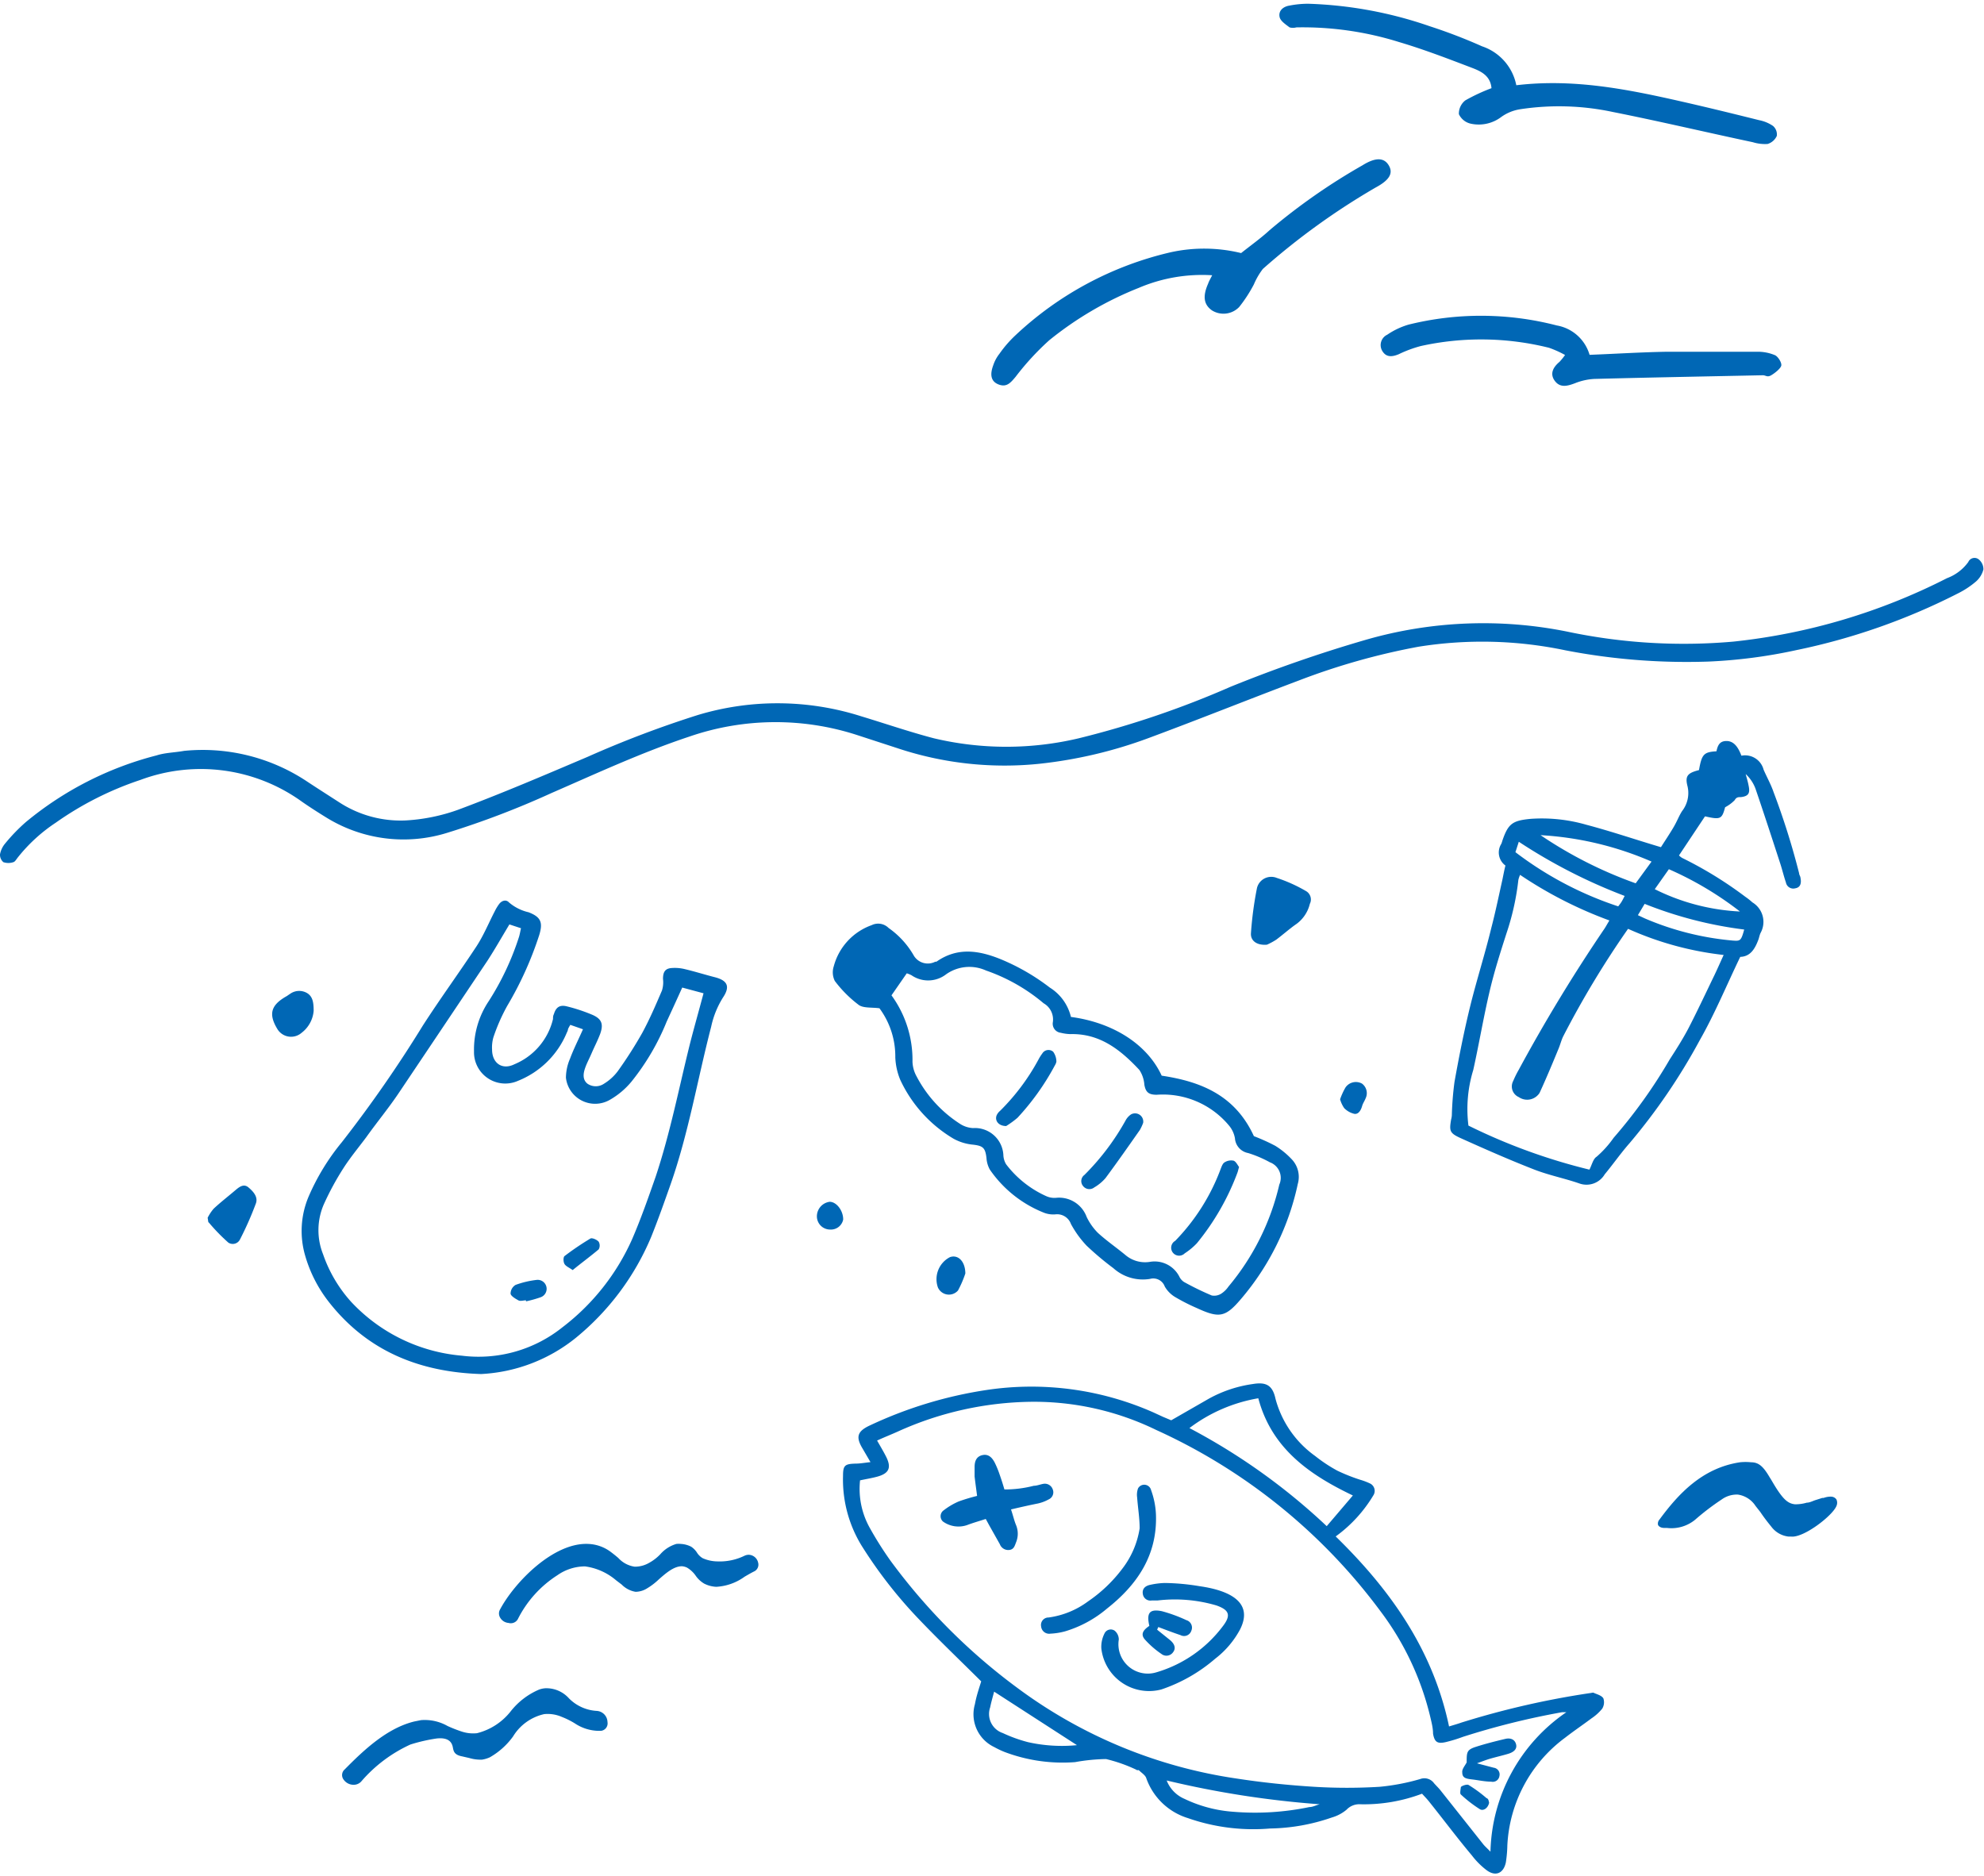 <svg xmlns="http://www.w3.org/2000/svg" viewBox="0 0 135.11 127.23" width="220" height="208"><defs><style>.cls-1{fill:#0067b5;}</style></defs><title>fish</title><g id="レイヤー_2" data-name="レイヤー 2"><g id="レイヤー_2-2" data-name="レイヤー 2"><path class="cls-1" d="M103.26,5.55c3.87-.46,7.51.26,11.13,1.08,1.81.41,3.61.85,5.41,1.3a2.53,2.53,0,0,1,.94.39A.76.76,0,0,1,121,9a1,1,0,0,1-.63.55,2.8,2.8,0,0,1-1-.12C116.17,8.75,113,8,109.83,7.37a17.55,17.55,0,0,0-6.34-.18,3,3,0,0,0-1.24.51,2.54,2.54,0,0,1-2.08.47,1.17,1.17,0,0,1-.82-.65,1.14,1.14,0,0,1,.44-.94,12.61,12.61,0,0,1,1.78-.83c-.07-.83-.69-1.14-1.29-1.37-1.65-.63-3.31-1.27-5-1.77a22,22,0,0,0-7-1,.86.86,0,0,1-.46,0c-.25-.19-.59-.41-.67-.67-.12-.44.22-.74.64-.81A6.67,6.67,0,0,1,89.08,0a27.86,27.86,0,0,1,8.28,1.53,35.94,35.94,0,0,1,3.57,1.37A3.51,3.51,0,0,1,103.26,5.55Z"/><path class="cls-1" d="M82.55,18.49a11,11,0,0,0-5,.86,23.36,23.36,0,0,0-6.1,3.57,18.09,18.09,0,0,0-2.29,2.49c-.33.39-.6.73-1.15.52s-.6-.69-.37-1.31a2.56,2.56,0,0,1,.42-.78,8,8,0,0,1,1.07-1.24,23,23,0,0,1,10.57-5.67,10.61,10.61,0,0,1,4.82.05c.64-.51,1.33-1,1.94-1.56A41.71,41.71,0,0,1,92.79,11c.88-.55,1.46-.53,1.78,0s.07,1-.88,1.51A47.65,47.65,0,0,0,86,18.06a4.83,4.83,0,0,0-.61,1.05,9.61,9.61,0,0,1-1,1.54,1.48,1.48,0,0,1-1.86.23c-.55-.39-.64-.95-.26-1.81C82.32,18.92,82.4,18.78,82.55,18.49Z"/><path class="cls-1" d="M106.58,23.92a7.13,7.13,0,0,0-1.09-.49,19.07,19.07,0,0,0-8.73-.12,8.32,8.32,0,0,0-1.51.56c-.44.18-.85.23-1.12-.23a.78.78,0,0,1,.34-1.1,5.14,5.14,0,0,1,1.46-.69,20.52,20.52,0,0,1,10.09.06,2.83,2.83,0,0,1,2.23,2c1.79-.07,3.52-.18,5.26-.21,2,0,4.1,0,6.15,0a3,3,0,0,1,1.23.24c.21.11.47.53.41.72s-.41.48-.68.64-.37,0-.57,0c-3.82.08-7.65.15-11.47.25a4.14,4.14,0,0,0-1.34.3c-.51.19-1,.32-1.36-.17s-.1-.94.32-1.29A4.29,4.29,0,0,0,106.58,23.92Z"/><path class="cls-1" d="M12.54,50.88a12.83,12.83,0,0,1,8.24,2c.77.51,1.54,1,2.33,1.51a7.67,7.67,0,0,0,4.49,1.23,12.6,12.6,0,0,0,3.6-.73c3-1.12,5.89-2.36,8.81-3.6a71.55,71.55,0,0,1,7.51-2.85,18.79,18.79,0,0,1,11.11.08c1.65.5,3.28,1.06,4.95,1.5a21.37,21.37,0,0,0,9.9,0,63.55,63.55,0,0,0,10.31-3.5A94.51,94.51,0,0,1,93,43.32a28.87,28.87,0,0,1,13.73-.56,38.36,38.36,0,0,0,11.31.68,41.55,41.55,0,0,0,14.55-4.32,3.14,3.14,0,0,0,1.45-1.1.46.46,0,0,1,.71-.18.86.86,0,0,1,.32.68,1.62,1.62,0,0,1-.51.83,6,6,0,0,1-1.23.81,43.51,43.51,0,0,1-11,3.86,35.11,35.11,0,0,1-6,.78,43.53,43.53,0,0,1-9.74-.77,27.51,27.51,0,0,0-10-.24,46.13,46.13,0,0,0-8.17,2.31c-3.4,1.28-6.78,2.64-10.18,3.9a30.71,30.71,0,0,1-7.46,1.76,23.06,23.06,0,0,1-9.66-1.06l-2.73-.89a18,18,0,0,0-11.45.1c-3.22,1.07-6.3,2.5-9.4,3.85a59.3,59.3,0,0,1-7.08,2.7,10,10,0,0,1-8.27-1.06c-.55-.34-1.1-.69-1.63-1.06A11.77,11.77,0,0,0,9.56,52.86,22,22,0,0,0,3.8,55.77a11.14,11.14,0,0,0-2.58,2.36c-.1.12-.19.3-.31.33a1.06,1.06,0,0,1-.68,0A.66.66,0,0,1,0,57.93a1.59,1.59,0,0,1,.35-.74,12.16,12.16,0,0,1,1.41-1.46,22.82,22.82,0,0,1,8.9-4.54C11.25,51,11.88,51,12.54,50.88Z"/><path class="cls-1" d="M102.52,58.69a1.1,1.1,0,0,1-.28-1.48,1.72,1.72,0,0,0,.07-.21c.4-1.17.69-1.37,1.93-1.49a10.93,10.93,0,0,1,3.78.4c1.67.44,3.31,1,5.09,1.53.24-.38.55-.84.83-1.31s.38-.79.61-1.15a2,2,0,0,0,.37-1.69c-.18-.7,0-.9.78-1.1.19-1.07.32-1.23,1.19-1.28.08-.36.19-.71.7-.7s.79.45,1,1a1.3,1.3,0,0,1,1.51.95c.22.51.5,1,.68,1.53a50.66,50.66,0,0,1,1.74,5.53c0,.1.08.19.09.29.08.39,0,.67-.35.73a.51.51,0,0,1-.64-.4c-.14-.41-.24-.83-.37-1.24-.56-1.72-1.12-3.44-1.7-5.14a2.56,2.56,0,0,0-.67-1c.07.26.15.52.2.79.11.51,0,.72-.53.78-.18,0-.3,0-.42.21a2.6,2.6,0,0,1-.65.48c-.22.81-.31.86-1.37.62L114.34,58a.9.9,0,0,0,.23.18,26.57,26.57,0,0,1,4.29,2.64,4.45,4.45,0,0,1,.48.38,1.55,1.55,0,0,1,.56,2.07c-.08.16-.1.34-.17.51-.23.6-.54,1.11-1.22,1.13-.93,1.93-1.73,3.87-2.76,5.68a41,41,0,0,1-4.77,7c-.6.68-1.12,1.43-1.7,2.13a1.44,1.44,0,0,1-1.7.63c-1.06-.37-2.17-.58-3.21-1-1.66-.65-3.29-1.37-4.91-2.1-.74-.34-.77-.48-.64-1.26a1.47,1.47,0,0,0,.05-.29,21.27,21.27,0,0,1,.18-2.27c.31-1.73.65-3.45,1.07-5.16s1-3.53,1.43-5.3c.29-1.11.52-2.23.77-3.35C102.38,59.33,102.44,59,102.52,58.69Zm1,.63a1.81,1.81,0,0,0-.12.35,17.42,17.42,0,0,1-.81,3.64c-.42,1.31-.84,2.62-1.16,4-.41,1.75-.71,3.54-1.1,5.3A9.07,9.07,0,0,0,100,76.4a39.86,39.86,0,0,0,8.24,3c.17-.33.25-.73.49-.88a7.06,7.06,0,0,0,1.16-1.29,34.61,34.61,0,0,0,3.82-5.34c.44-.68.88-1.37,1.26-2.09.62-1.2,1.19-2.42,1.78-3.64.2-.42.39-.85.63-1.38A21.74,21.74,0,0,1,110.87,63a63.67,63.67,0,0,0-4.42,7.33c-.13.27-.2.57-.32.85-.41,1-.83,2-1.26,2.94a.64.64,0,0,1-.13.19,1,1,0,0,1-1.31.15.79.79,0,0,1-.38-1.1,6.53,6.53,0,0,1,.37-.75,111.51,111.51,0,0,1,5.83-9.6c.11-.16.2-.34.35-.58A28.24,28.24,0,0,1,103.51,59.32Zm1.39-2.7a28.6,28.6,0,0,0,6.48,3.28l1.08-1.48A22.1,22.1,0,0,0,104.9,56.62Zm-1.71,1.16a23.81,23.81,0,0,0,7,3.69c.07-.09.15-.19.22-.3s.13-.24.22-.41a36.87,36.87,0,0,1-7.21-3.69Zm9.49,2.52a14.52,14.52,0,0,0,5.8,1.52,22.75,22.75,0,0,0-4.84-2.88Zm6.1,2.75A27.41,27.41,0,0,1,112,61.3l-.46.77.47.22a19.52,19.52,0,0,0,6,1.51C118.52,63.84,118.57,63.81,118.78,63.05Z"/><path class="cls-1" d="M32.76,93.32c-4.17-.13-7.75-1.55-10.39-4.94a9.27,9.27,0,0,1-1.59-3.13,6,6,0,0,1,.23-4,15.39,15.39,0,0,1,2.27-3.72,86.68,86.68,0,0,0,5.52-7.95C30,67.72,31.26,66,32.45,64.19c.49-.75.83-1.59,1.24-2.38A3.15,3.15,0,0,1,34,61.3c.18-.23.47-.31.66-.1a3.11,3.11,0,0,0,1.33.67c.84.32,1,.69.73,1.56a23.75,23.75,0,0,1-2.18,4.82,12.75,12.75,0,0,0-.94,2.14,2.52,2.52,0,0,0-.09.83c0,.93.69,1.42,1.53,1a4.45,4.45,0,0,0,2.62-3.08c0-.11,0-.22.06-.33.14-.47.4-.65.88-.53a11.58,11.58,0,0,1,1.75.58c.63.28.76.63.52,1.3-.17.45-.39.87-.58,1.31s-.32.66-.44,1-.21.79.16,1.08a1,1,0,0,0,1.12,0,3.4,3.4,0,0,0,.93-.84,28.81,28.81,0,0,0,1.67-2.61c.51-.94.93-1.92,1.35-2.9a1.87,1.87,0,0,0,.07-.79c0-.46.14-.71.59-.74a2.87,2.87,0,0,1,.92.08c.67.16,1.34.37,2,.54.88.22,1.08.63.58,1.38a6.16,6.16,0,0,0-.81,2c-.93,3.58-1.54,7.25-2.77,10.75-.42,1.19-.84,2.38-1.31,3.55a17.7,17.7,0,0,1-5.13,6.88A11.15,11.15,0,0,1,32.76,93.32ZM34.69,62.7c-.54.9-1,1.71-1.5,2.48q-3,4.48-6,8.95c-.7,1.05-1.49,2-2.24,3.05-.52.7-1.08,1.37-1.55,2.1a19,19,0,0,0-1.36,2.51A4.42,4.42,0,0,0,22,85.16a9.41,9.41,0,0,0,1.91,3.24,11.66,11.66,0,0,0,7.54,3.67,9.14,9.14,0,0,0,6.86-1.94,15.43,15.43,0,0,0,4.74-6c.6-1.39,1.1-2.82,1.6-4.25,1-3,1.59-6.07,2.35-9.11.29-1.13.61-2.25.91-3.38L46.46,67c-.36.8-.71,1.56-1.06,2.32A16.2,16.2,0,0,1,43,73.41a5.35,5.35,0,0,1-1.46,1.23,2,2,0,0,1-3-1.5,3.31,3.31,0,0,1,.28-1.3c.24-.65.56-1.27.88-2l-.86-.3a2.4,2.4,0,0,0-.16.29c0,.1-.07.21-.11.31a6,6,0,0,1-3.29,3.21,2.13,2.13,0,0,1-3-2,5.92,5.92,0,0,1,1-3.42,18.64,18.64,0,0,0,2.07-4.4c.05-.17.08-.36.13-.57Z"/><path class="cls-1" d="M86.28,64.08c-.68.06-1.13-.26-1.09-.79a24.34,24.34,0,0,1,.41-3.07,1,1,0,0,1,1.34-.69,10.3,10.3,0,0,1,2,.9.66.66,0,0,1,.26.87,2.39,2.39,0,0,1-.9,1.36c-.48.33-.92.73-1.39,1.08A4.6,4.6,0,0,1,86.28,64.08Z"/><path class="cls-1" d="M14.14,82.68a3,3,0,0,1,.41-.62c.47-.44,1-.85,1.47-1.25.26-.22.57-.48.9-.2s.66.64.51,1.08a22.22,22.22,0,0,1-1.08,2.45.55.55,0,0,1-.8.23A13,13,0,0,1,14.22,83C14.17,83,14.18,82.86,14.14,82.68Z"/><path class="cls-1" d="M21.36,68.59a2.1,2.1,0,0,1-.82,1.49,1.09,1.09,0,0,1-1.66-.27c-.6-1-.43-1.6.58-2.19.1-.05.18-.12.28-.18a1.06,1.06,0,0,1,1.18-.06C21.29,67.61,21.36,68,21.36,68.59Z"/><path class="cls-1" d="M65.74,86.47a7.34,7.34,0,0,1-.5,1.16.82.82,0,0,1-1.37-.21,1.69,1.69,0,0,1,.82-2.06C65.22,85.17,65.73,85.61,65.74,86.47Z"/><path class="cls-1" d="M91.26,74.61a4.57,4.57,0,0,1,.37-.81.86.86,0,0,1,1.12-.26.81.81,0,0,1,.25,1c-.07.18-.19.35-.24.53s-.2.58-.53.53a1.41,1.41,0,0,1-.69-.39A2,2,0,0,1,91.26,74.61Z"/><path class="cls-1" d="M56.54,83.48a.9.9,0,0,1-.91-.89,1,1,0,0,1,.87-1c.47,0,.93.61.92,1.21A.85.85,0,0,1,56.54,83.48Z"/><path class="cls-1" d="M66.82,114.25c-1.52-1.51-3-2.92-4.41-4.41A31.09,31.09,0,0,1,58.67,105a8.61,8.61,0,0,1-1.26-4.75c0-.72.13-.81.87-.83.3,0,.6-.06,1-.1l-.53-.91c-.5-.82-.36-1.2.51-1.6a28.66,28.66,0,0,1,7.9-2.4,20.53,20.53,0,0,1,11.4,1.53l.63.29.57.24L82.32,95a8.65,8.65,0,0,1,3-1c.9-.15,1.34.08,1.54,1a7,7,0,0,0,2.7,3.9,10.32,10.32,0,0,0,1.51,1,12.35,12.35,0,0,0,1.56.62,4.44,4.44,0,0,1,.64.24.56.56,0,0,1,.28.78,9.44,9.44,0,0,1-2.59,2.84c3.67,3.58,6.61,7.66,7.72,12.94.29-.09.58-.17.86-.27a57.78,57.78,0,0,1,8.73-2c.1,0,.22-.07.3,0,.23.09.52.18.62.36a.83.83,0,0,1-.08.7,3.31,3.31,0,0,1-.73.66c-.6.45-1.21.86-1.8,1.32a9.7,9.7,0,0,0-3.93,7.33,8.63,8.63,0,0,1-.1,1.15c-.15.74-.69,1-1.31.54a5.24,5.24,0,0,1-1-1c-1-1.19-1.91-2.41-2.87-3.61-.15-.2-.33-.38-.53-.6a11.19,11.19,0,0,1-4.2.72,1.19,1.19,0,0,0-.94.37,2.74,2.74,0,0,1-1,.53,13.42,13.42,0,0,1-4.21.75,13.49,13.49,0,0,1-5.6-.71,4.36,4.36,0,0,1-2.83-2.72c-.06-.19-.28-.33-.44-.48s-.14,0-.21-.08a10.43,10.43,0,0,0-2.09-.74,12.89,12.89,0,0,0-2.11.21,11.16,11.16,0,0,1-4.82-.7,6.22,6.22,0,0,1-.69-.33,2.47,2.47,0,0,1-1.31-2.91C66.5,115.21,66.68,114.71,66.82,114.25Zm39.85,2.1-.29,0a52.16,52.16,0,0,0-6.76,1.68,10,10,0,0,1-1.18.36c-.55.12-.75,0-.85-.58,0-.36-.09-.72-.17-1.06A19.41,19.41,0,0,0,94,109.46,39.13,39.13,0,0,0,78.74,97.13a19,19,0,0,0-8.54-1.92,22.63,22.63,0,0,0-9,2c-.48.22-1,.42-1.47.64.24.42.45.77.63,1.13.35.72.18,1.1-.59,1.32-.39.11-.79.17-1.2.26a5.44,5.44,0,0,0,.68,3.27,24,24,0,0,0,1.39,2.2,40.64,40.64,0,0,0,8.65,8.67,33,33,0,0,0,14.94,6.17c1.75.27,3.51.45,5.27.56a36.71,36.71,0,0,0,4.45,0,14.72,14.72,0,0,0,2.77-.53.81.81,0,0,1,.94.29c.15.17.32.33.46.51l2.91,3.67c.12.14.26.26.47.48A11.83,11.83,0,0,1,106.67,116.35ZM92.13,101.59c-3-1.43-5.54-3.23-6.44-6.62A10.77,10.77,0,0,0,81,97a42.45,42.45,0,0,1,9.35,6.68ZM79.45,121a2.25,2.25,0,0,0,1.21,1.25,9.19,9.19,0,0,0,3.32.88,18.11,18.11,0,0,0,5.19-.32c.23,0,.46-.13.7-.19A65.28,65.28,0,0,1,79.45,121Zm-6.07-2.38-5.68-3.67c-.1.38-.2.72-.27,1.07a1.37,1.37,0,0,0,.86,1.75,9.83,9.83,0,0,0,1.72.62A10.54,10.54,0,0,0,73.38,118.59Z"/><path class="cls-1" d="M81.7,107.77c1.84.26,3.73,1,2.75,2.94a6.19,6.19,0,0,1-1.7,2,10.93,10.93,0,0,1-3.66,2.09A3.27,3.27,0,0,1,75,112a2,2,0,0,1,.21-1,.47.47,0,0,1,.7-.2.78.78,0,0,1,.28.6,2,2,0,0,0,2.57,2.23,8.73,8.73,0,0,0,4.54-3.17c.55-.73.39-1.08-.46-1.38a10,10,0,0,0-4-.34c-.13,0-.27,0-.4,0a.52.52,0,0,1-.61-.42c-.07-.37.16-.57.48-.64a5.2,5.2,0,0,1,1-.13A15.27,15.27,0,0,1,81.7,107.77Z"/><path class="cls-1" d="M68.85,102.54c.15.45.22.77.34,1.06a1.54,1.54,0,0,1,0,1.19c-.09.24-.15.47-.45.51a.61.61,0,0,1-.65-.39l-.72-1.28-.24-.44c-.43.14-.86.26-1.28.42a1.81,1.81,0,0,1-1.64-.25.49.49,0,0,1,.07-.77,4.72,4.72,0,0,1,1-.59,12.3,12.3,0,0,1,1.26-.38c-.06-.47-.12-.89-.17-1.32,0-.22,0-.44,0-.65,0-.39.12-.72.54-.81s.66.19.83.51a6.58,6.58,0,0,1,.34.83c.11.31.21.62.32,1a7.89,7.89,0,0,0,2-.25c.21,0,.42-.09.64-.13a.57.57,0,0,1,.65.37.53.53,0,0,1-.28.69,2.7,2.7,0,0,1-.75.28C70.11,102.25,69.53,102.38,68.85,102.54Z"/><path class="cls-1" d="M77.61,103.83c0-.7-.12-1.4-.17-2.1a1.28,1.28,0,0,1,.06-.62.48.48,0,0,1,.89.12,5.5,5.5,0,0,1,.33,1.66c.1,2.75-1.26,4.77-3.33,6.4a7.92,7.92,0,0,1-2.85,1.55,4.48,4.48,0,0,1-1,.16.55.55,0,0,1-.64-.49.51.51,0,0,1,.51-.61,5.81,5.81,0,0,0,2.69-1.1,9.85,9.85,0,0,0,2.35-2.25A6,6,0,0,0,77.61,103.83Z"/><path class="cls-1" d="M99.88,119.77c0-.69,0-.86.62-1.06s1.32-.38,2-.54c.32-.08.64,0,.74.35s-.18.55-.49.65-.83.22-1.25.34c-.25.07-.5.17-.92.32l1.14.3a.46.46,0,0,1,.39.57.46.46,0,0,1-.56.38c-.43,0-.86-.1-1.29-.15s-.68-.1-.68-.48C99.55,120.23,99.76,120,99.88,119.77Z"/><path class="cls-1" d="M78.8,110.73l.87.7c.33.27.42.57.22.83a.55.55,0,0,1-.8.12,6.12,6.12,0,0,1-1.14-1c-.33-.4,0-.69.32-.91-.2-.87,0-1.17.85-1a10.13,10.13,0,0,1,1.67.61.53.53,0,0,1,.34.72.52.52,0,0,1-.74.3c-.51-.17-1-.36-1.51-.55Z"/><path class="cls-1" d="M101.41,122.51c-.07.36-.39.6-.64.44a8.64,8.64,0,0,1-1.29-1c-.08-.07,0-.39,0-.48s.41-.23.52-.17a9,9,0,0,1,1.23.9C101.38,122.24,101.38,122.43,101.41,122.51Z"/><path class="cls-1" d="M39,86.24c-.24-.17-.47-.26-.56-.42s-.08-.46,0-.53a19,19,0,0,1,1.77-1.2c.12-.06.44.08.56.22a.53.53,0,0,1,0,.52C40.2,85.31,39.6,85.75,39,86.24Z"/><path class="cls-1" d="M35.82,88.3c-.18,0-.38.08-.52,0s-.5-.27-.53-.45a.7.7,0,0,1,.34-.6,6.22,6.22,0,0,1,1.43-.34.61.61,0,0,1,.28,1.18,8,8,0,0,1-1,.28Z"/><path class="cls-1" d="M84.38,79.22c-.06.2-.08.31-.12.41a16.86,16.86,0,0,1-2.75,4.78,4.54,4.54,0,0,1-.83.69.54.54,0,1,1-.65-.85,14,14,0,0,0,3.11-4.93c.06-.15.13-.35.26-.42a.83.83,0,0,1,.61-.11C84.17,78.85,84.28,79.09,84.38,79.22Z"/><path class="cls-1" d="M72.93,69c2.91.39,5.21,1.89,6.18,4,2.67.4,5,1.33,6.28,4.12a13.05,13.05,0,0,1,1.46.66,5.49,5.49,0,0,1,1.15.95,1.74,1.74,0,0,1,.38,1.64,17.75,17.75,0,0,1-3.87,7.84c-1.06,1.25-1.48,1.32-3,.62A13.16,13.16,0,0,1,80,88.06a2,2,0,0,1-.68-.7.83.83,0,0,0-1-.52,3,3,0,0,1-2.5-.73A20.17,20.17,0,0,1,74,84.58a6.91,6.91,0,0,1-1.07-1.48,1,1,0,0,0-1-.66,1.75,1.75,0,0,1-.82-.1,8.09,8.09,0,0,1-3.7-2.94,1.86,1.86,0,0,1-.23-.78c-.08-.71-.24-.84-.91-.92a3.38,3.38,0,0,1-1.34-.41,9.14,9.14,0,0,1-3.62-4,4.43,4.43,0,0,1-.34-1.54,5.51,5.51,0,0,0-1.08-3.34c-.53-.07-1.08,0-1.4-.22a8.22,8.22,0,0,1-1.64-1.64,1.32,1.32,0,0,1-.07-1,4.09,4.09,0,0,1,2.58-2.8,1,1,0,0,1,1.15.19,5.83,5.83,0,0,1,1.73,1.9,1.11,1.11,0,0,0,1.45.4l.08,0c1.42-1,2.88-.78,4.38-.17a14.6,14.6,0,0,1,3.34,1.93A3.24,3.24,0,0,1,72.93,69ZM60.71,67.53a7.46,7.46,0,0,1,1.43,4.52,2.21,2.21,0,0,0,.28,1,8.53,8.53,0,0,0,2.91,3.2,1.82,1.82,0,0,0,.93.32,1.94,1.94,0,0,1,2.07,1.85,1.29,1.29,0,0,0,.19.62,7.08,7.08,0,0,0,2.74,2.17,1.34,1.34,0,0,0,.65.11A2,2,0,0,1,74,82.62a4,4,0,0,0,.76,1.08c.6.55,1.26,1,1.9,1.53a2.06,2.06,0,0,0,1.65.45,1.89,1.89,0,0,1,2,1,.89.89,0,0,0,.32.37,19.38,19.38,0,0,0,1.89.92.89.89,0,0,0,.67-.14,1.75,1.75,0,0,0,.47-.47,16.65,16.65,0,0,0,3.46-6.94,1.13,1.13,0,0,0-.64-1.52A8,8,0,0,0,85,78.27a1.1,1.1,0,0,1-.9-1,1.84,1.84,0,0,0-.42-.89,5.85,5.85,0,0,0-4.91-2.08c-.53,0-.75-.16-.84-.69a2.09,2.09,0,0,0-.34-1c-1.27-1.36-2.68-2.49-4.69-2.44a3,3,0,0,1-.66-.09.62.62,0,0,1-.54-.73,1.27,1.27,0,0,0-.63-1.28,12.31,12.31,0,0,0-3.92-2.23,2.74,2.74,0,0,0-2.71.25,2,2,0,0,1-2.37.07,1.93,1.93,0,0,0-.32-.13Z"/><path class="cls-1" d="M68.52,76.43c-.55,0-.81-.41-.63-.77a.89.89,0,0,1,.21-.26,14.75,14.75,0,0,0,2.61-3.48,3.12,3.12,0,0,1,.27-.43.49.49,0,0,1,.74-.12,1.17,1.17,0,0,1,.22.65c0,.09-.06.21-.12.31a17,17,0,0,1-2.53,3.54A6.27,6.27,0,0,1,68.52,76.43Z"/><path class="cls-1" d="M77.85,76.21a3.21,3.21,0,0,1-.22.48c-.77,1.1-1.54,2.2-2.34,3.28a3,3,0,0,1-.77.64.54.54,0,0,1-.76-.09.52.52,0,0,1,.09-.76A16.67,16.67,0,0,0,76.68,76a1.17,1.17,0,0,1,.34-.36A.56.56,0,0,1,77.85,76.21Z"/><path class="cls-1" d="M113.51,103.8l-.19,0c-.22,0-.37-.11-.41-.21a.41.41,0,0,1,.1-.36c1.26-1.71,2.89-3.51,5.48-3.9a3.53,3.53,0,0,1,.76,0c.52,0,.83.29,1.25,1l.13.21c.17.29.34.58.54.86.34.47.62.75,1.07.79a2.68,2.68,0,0,0,.8-.11c.21,0,.41-.12.61-.18l.44-.14.09,0a1.44,1.44,0,0,1,.44-.09h.08a.45.45,0,0,1,.36.19.54.54,0,0,1,0,.45c-.27.66-2.21,2.16-3.07,2.08h-.18a1.7,1.7,0,0,1-1.18-.67c-.26-.32-.51-.64-.75-1l-.33-.42a1.73,1.73,0,0,0-1.2-.77,1.75,1.75,0,0,0-1.1.33,16.9,16.9,0,0,0-1.81,1.38A2.54,2.54,0,0,1,113.51,103.8Z"/><path class="cls-1" d="M34.63,110.27a.72.72,0,0,1-.57-.36.55.55,0,0,1,0-.57c1-1.86,3.64-4.56,6-4.45a2.72,2.72,0,0,1,1.54.55c.2.15.36.28.51.41a1.87,1.87,0,0,0,1.11.59,1.93,1.93,0,0,0,1-.27,3.13,3.13,0,0,0,.74-.57,2.32,2.32,0,0,1,1.1-.71,1.56,1.56,0,0,1,.31,0,1.74,1.74,0,0,1,.7.19,1.37,1.37,0,0,1,.38.38,1.17,1.17,0,0,0,.4.4,2.52,2.52,0,0,0,1,.22,3.85,3.85,0,0,0,1.84-.38.66.66,0,0,1,.33-.07.68.68,0,0,1,.61.54.51.51,0,0,1-.29.6c-.22.11-.42.23-.63.35a3.63,3.63,0,0,1-1.93.69h0a2,2,0,0,1-.83-.22,1.84,1.84,0,0,1-.59-.56,1.91,1.91,0,0,0-.58-.53,1,1,0,0,0-.34-.09c-.54,0-1.06.44-1.57.89a4.49,4.49,0,0,1-.81.62,1.5,1.5,0,0,1-.78.23,1.72,1.72,0,0,1-.94-.49l-.38-.29a4.09,4.09,0,0,0-2.12-.95,3.29,3.29,0,0,0-1.88.6,7.59,7.59,0,0,0-2.7,3A.55.55,0,0,1,34.63,110.27Z"/><path class="cls-1" d="M24.15,121.29a.83.83,0,0,1-.8-.43.51.51,0,0,1,.13-.62c1.32-1.34,2.89-2.81,4.74-3.26l.45-.09a3.15,3.15,0,0,1,1.81.4,9.3,9.3,0,0,0,1,.39,2.48,2.48,0,0,0,1,.1,4.22,4.22,0,0,0,2.33-1.53,4.91,4.91,0,0,1,1.9-1.44,1.6,1.6,0,0,1,.41-.09,2.06,2.06,0,0,1,1.62.68,2.89,2.89,0,0,0,1.88.86.78.78,0,0,1,.75.76.51.51,0,0,1-.46.6h-.1a3,3,0,0,1-1.65-.5,5.37,5.37,0,0,0-.9-.45,2.41,2.41,0,0,0-1.2-.19A3.33,3.33,0,0,0,34.94,118a5,5,0,0,1-1.58,1.42,2,2,0,0,1-.53.16,2.67,2.67,0,0,1-.87-.11l-.48-.11c-.54-.1-.59-.34-.64-.61s-.21-.71-1.11-.61a11.47,11.47,0,0,0-1.78.41,9.75,9.75,0,0,0-3.36,2.53A.7.7,0,0,1,24.15,121.29Z"/></g></g></svg>
